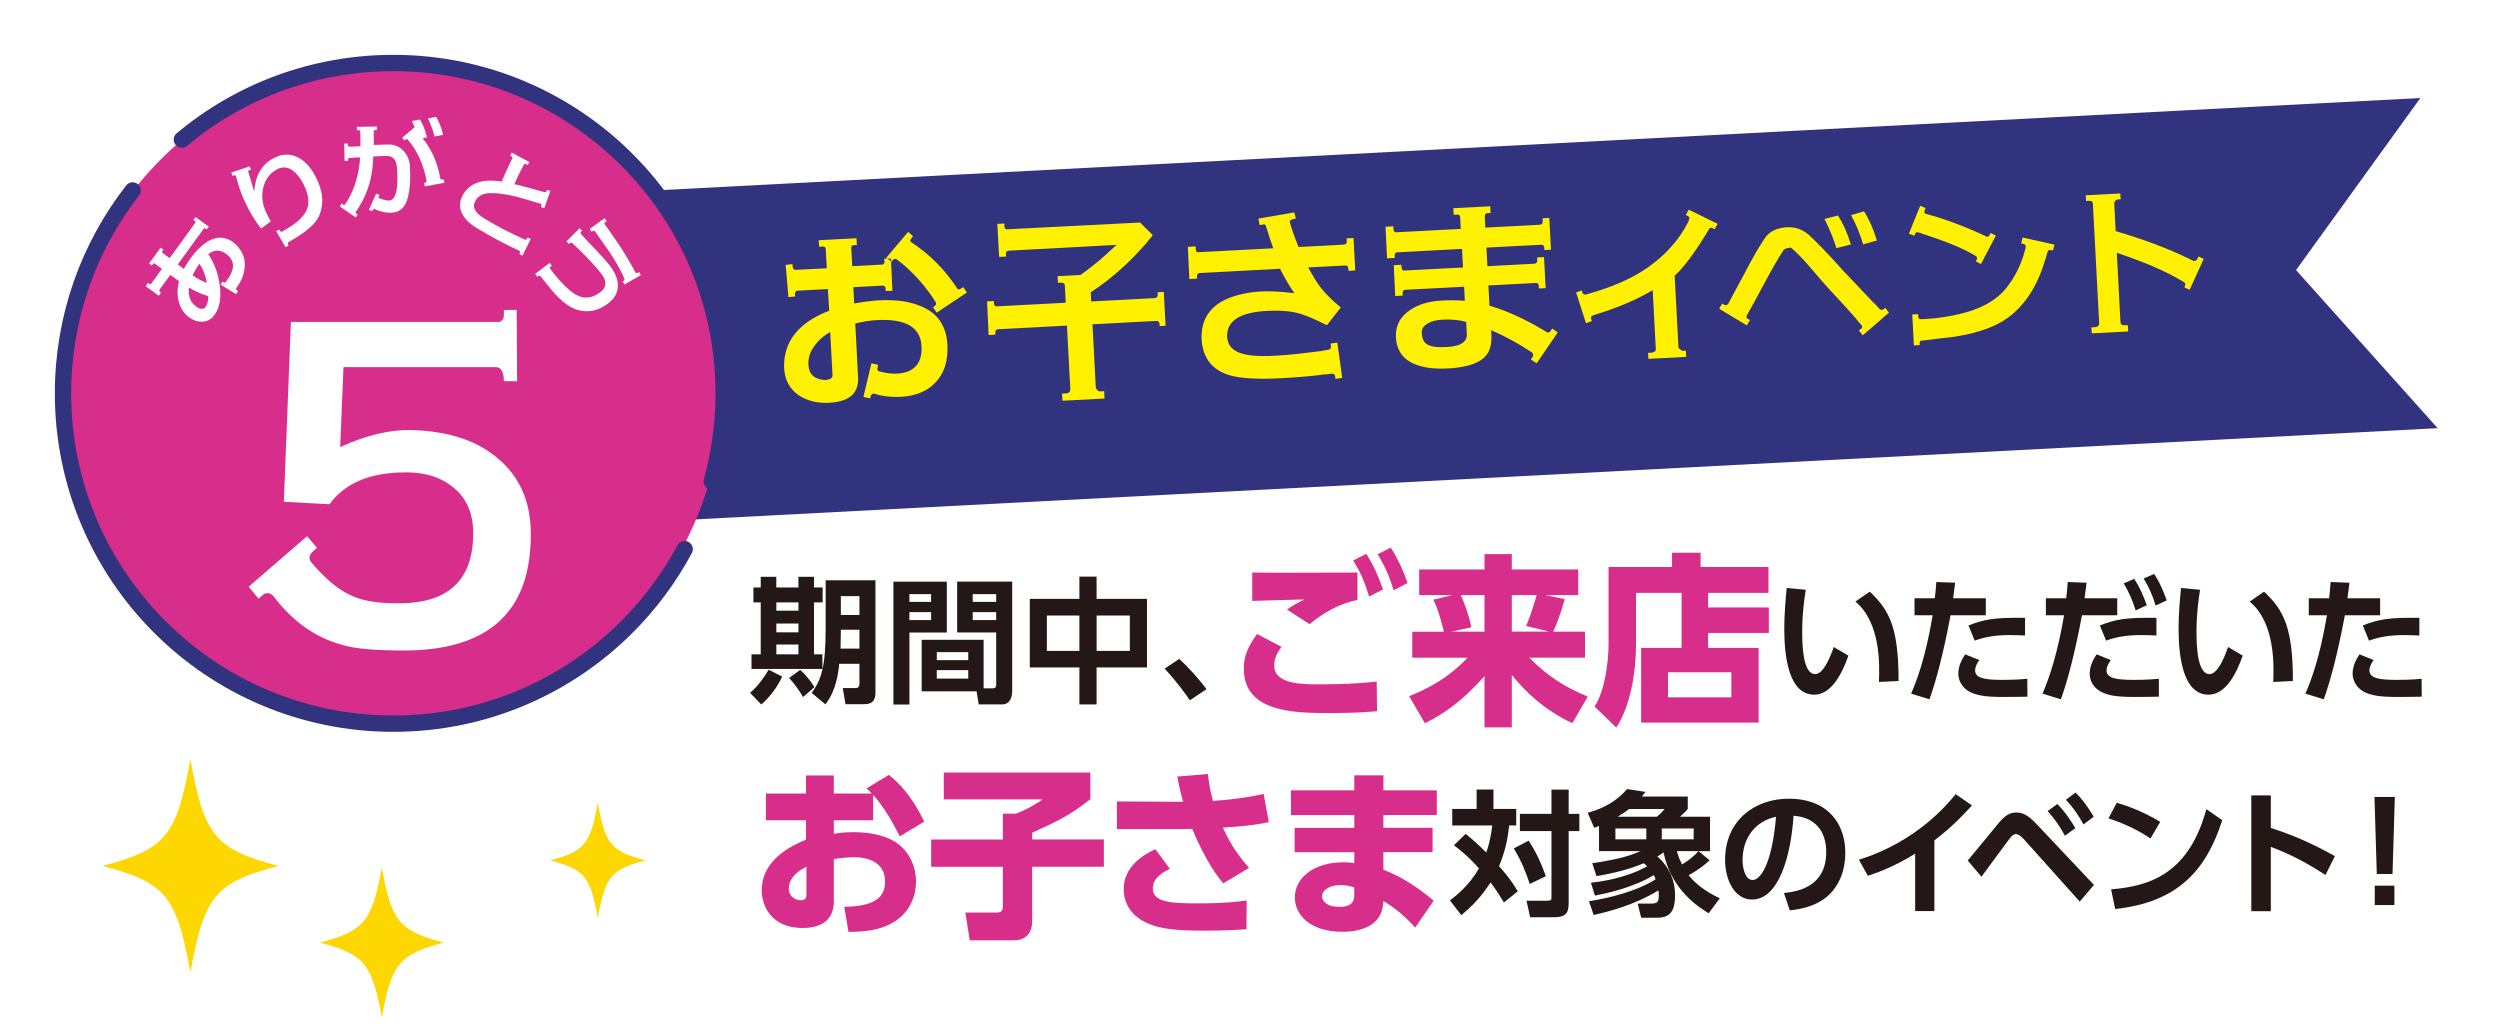<?xml version="1.0" encoding="UTF-8"?><svg id="_レイヤー_2" xmlns="http://www.w3.org/2000/svg" width="615" height="252" xmlns:xlink="http://www.w3.org/1999/xlink" viewBox="-9 -9 615 252"><defs><style>.cls-1{fill:#231815;}.cls-2{fill:#fed600;}.cls-3{fill:none;stroke:#32337f;stroke-linecap:round;stroke-linejoin:round;stroke-width:4.02px;}.cls-4{fill:#fff;}.cls-5{filter:url(#drop-shadow-1);}.cls-6{fill:#d82e8b;}.cls-7{fill:#fff100;}.cls-8{fill:#32337f;}</style><filter id="drop-shadow-1" x="-9.1" y="-9.02" width="613.44" height="193.92" filterUnits="userSpaceOnUse"><feOffset dx="4.49" dy="4.49"/><feGaussianBlur result="blur" stdDeviation="4.49"/><feFlood flood-color="#231815" flood-opacity=".8"/><feComposite in2="blur" operator="in"/><feComposite in="SourceGraphic"/></filter></defs><g id="w750"><path class="cls-2" d="M16.19,204.02c15.55,4.08,18.28,7.39,21.65,26.2,3.37-18.81,6.11-22.12,21.65-26.2-15.55-4.08-18.28-7.39-21.65-26.2-3.37,18.81-6.11,22.12-21.65,26.2Z"/><path class="cls-2" d="M126.37,202.65c8.39,2.2,9.87,3.99,11.69,14.15,1.82-10.16,3.3-11.94,11.69-14.15-8.39-2.2-9.87-3.99-11.69-14.15-1.82,10.16-3.3,11.94-11.69,14.15Z"/><path class="cls-2" d="M69.67,222.88c10.95,2.87,12.87,5.2,15.25,18.45,2.37-13.24,4.3-15.57,15.25-18.45-10.95-2.87-12.87-5.2-15.25-18.45-2.37,13.24-4.3,15.57-15.25,18.45Z"/><path class="cls-1" d="M183.41,157.43c-1.03,2.43-3.27,5.34-5.13,6.87l-2.77-2.87c1.83-1.47,3.67-4.07,4.57-5.67l3.33,1.67ZM178.14,132.89h3.83v2.63h5.44v-2.63h3.83v2.63h2.13v3.67h-2.13v12.77h2.07v3.6h-17.44v-3.6h2.27v-12.77h-1.8v-3.67h1.8v-2.63ZM181.98,139.19v2.03h5.44v-2.03h-5.44ZM181.98,144.39v2.17h5.44v-2.17h-5.44ZM181.98,149.56v2.4h5.44v-2.4h-5.44ZM187.85,155.8c.97.87,2.37,2.37,3.5,4.23l-2.8,2.44c-.73-1.3-1.97-3.1-3.43-4.7l2.73-1.97ZM206.36,133.75v27.65c0,2.73-1.73,2.83-3,2.83h-4.37l-.67-3.97h3.07c.9,0,1.03-.47,1.03-1.1v-4.87h-4.97c-.57,6.34-2.64,8.97-3.4,9.97l-3.37-2.8c2.4-3.33,3.43-6.5,3.43-15.91v-11.81h12.24ZM197.85,145.92c-.03,1.77-.03,2.67-.07,4.64h4.64v-4.64h-4.57ZM197.85,137.65v4.64h4.57v-4.64h-4.57Z"/><path class="cls-1" d="M210.78,134.09h13.14v12.51h-9.2v17.71h-3.94v-30.21ZM214.71,137.16v1.9h5.34v-1.9h-5.34ZM214.71,141.59v1.94h5.34v-1.94h-5.34ZM232.96,160.33h2.27c.8,0,.83-.5.83-.97v-12.77h-9.6v-12.51h13.54v26.88c0,1.2-.33,3.33-2.53,3.33h-5.7l-.53-3.23h-13.51v-12.67h15.24v11.94ZM221.45,151.43v1.97h7.74v-1.97h-7.74ZM221.45,155.86v2.07h7.74v-2.07h-7.74ZM230.29,137.16v1.9h5.77v-1.9h-5.77ZM230.29,141.59v1.94h5.77v-1.94h-5.77Z"/><path class="cls-1" d="M256.53,138.32v-5.47h4.23v5.47h12.4v16.87h-12.4v9.1h-4.23v-9.1h-12.2v-16.87h12.2ZM256.53,142.42h-8v8.7h8v-8.7ZM268.94,142.42h-8.17v8.7h8.17v-8.7Z"/><path class="cls-1" d="M283.7,163.26c-.67-.97-2.8-4.13-6.2-7.77l3.57-2.4c2.27,2,5.17,5.34,6.74,7.44l-4.1,2.73Z"/><path class="cls-6" d="M306.25,150.12c-1.62,2.12-1.8,3.74-1.8,4.64,0,4.55,6.93,4.59,10.9,4.59,4.82,0,9.5-.14,14.31-.68l.09,7.29c-2.25.18-5.4.45-11.21.45-8.82,0-21.56,0-21.56-10.89,0-2.97.86-5.22,3.24-8.55l6.03,3.15ZM324.93,138.56c-4.68,1.03-8.33,3.15-11.79,5.99l-5.54-3.6c1.4-.99,2.52-1.62,4.32-2.48-2.03.04-11.03.27-12.87.36v-6.98c1.75,0,3.11.04,7.38.04,4.64,0,14.36-.04,18.5-.04v6.71ZM327.09,127.26c1.75,2.66,2.79,5,4.14,8.73l-3.42,1.75c-1.17-3.74-1.98-5.63-3.91-8.87l3.2-1.62ZM333.12,125.72c2.07,3.2,3.2,6.08,4.14,8.69l-3.42,1.8c-1.13-3.65-2.07-5.72-3.92-8.87l3.2-1.62Z"/><path class="cls-6" d="M348.18,137.39h-8.06v-6.3h16.07v-3.78h6.71v3.78h16.34v6.3h-8.15l4.82.99c-.18.67-1.26,4.68-2.83,8.01h7.83v6.39h-13.73c4.55,4.55,8.51,7.11,14.4,9.59l-3.78,6.53c-7.2-3.38-11.75-7.97-14.9-11.88v12.92h-6.71v-12.6c-5.85,6.57-10.53,9.54-14.67,11.57l-3.87-6.66c4.32-1.71,9.41-4.23,14.36-9.45h-13.59v-6.39h7.79c-.76-2.92-1.44-5.58-2.61-7.88l4.59-1.12ZM348,146.39h8.19v-9h-5.85c.72,1.49,2.03,4.91,2.61,7.92l-4.95,1.08ZM366.41,144.99c1.08-2.34,2.34-6.62,2.61-7.61h-6.12v9h9.18l-5.67-1.4Z"/><path class="cls-6" d="M411.19,140.44h14.94v6.26h-14.94v3.69h12.43v18.37h-28.9v-18.37h9.95v-13.55h-11.21v12.83c0,6.75-1.4,15.13-4.86,20.3l-5.36-5.18c2.61-3.74,3.47-11.3,3.47-15.35v-18.95h15.62v-3.51h7.02v3.51h16.7v6.35h-14.86v3.6ZM416.91,156.38h-15.58v6.16h15.58v-6.16Z"/><path class="cls-1" d="M435.21,136.09c-.33,2.24-.87,5.77-.87,10.2,0,3.47.17,10.54,3.2,10.54,1.9,0,3.53-3.67,4.57-6.67l3.6,2.13c-1.77,5.04-4.44,9.6-8.41,9.6-6.2,0-7.37-9.14-7.37-16.24,0-3.57.33-7.24.6-10l4.67.43ZM453.22,158.76c.17-4.27.43-14.64-5.8-19.77l3.53-2.44c4.97,4.6,7.1,9.11,7.1,21.98l-4.83.23Z"/><path class="cls-1" d="M461.14,161.63c1.13-2.67,3.43-8.14,5.3-19.28h-4.47v-4.17h5c.2-1.87.27-2.47.36-4l4.64.17c-.3,2.43-.33,2.63-.5,3.83h8.04v4.17h-8.67c-1.87,9.97-3.74,16.71-5.2,20.68l-4.5-1.4ZM477.91,153.39c-.57.73-1.03,1.7-1.03,2.53,0,1.9,2.27,2.33,6.77,2.33.9,0,3.73-.03,6.07-.27l.03,4.4c-1.37.03-3.17.07-6.04.07-4.33,0-6.57-.37-8.4-1.4-1.63-.94-2.57-2.67-2.57-4.34,0-2.1,1.1-3.83,1.7-4.74l3.47,1.4ZM489.15,147.33c-.93-.03-2.17-.1-3.67-.1-3.73,0-6.23.47-8.7,1.37l-1.53-3.74c3.74-1.47,6.34-2,13.91-1.87v4.34Z"/><path class="cls-1" d="M493.46,161.63c1.8-4.13,3.8-10.37,5.3-19.28h-4.47v-4.17h5c.2-1.87.27-2.47.37-4l4.64.17c-.3,2.43-.33,2.63-.5,3.83h8.04v4.17h-8.67c-1.8,9.6-3.64,16.44-5.2,20.68l-4.5-1.4ZM510.24,153.39c-.73,1-1.03,1.94-1.03,2.53,0,1.9,2.27,2.33,6.77,2.33.9,0,3.77-.03,6.1-.27v4.4c-1.37.03-3.17.07-6.04.07-5,0-6.8-.5-8.4-1.4-1.7-.97-2.57-2.6-2.57-4.34,0-2.1,1.1-3.83,1.7-4.74l3.47,1.4ZM521.47,147.33c-.93-.03-2.17-.1-3.67-.1-3.73,0-6.23.47-8.7,1.37l-1.53-3.74c3.74-1.47,6.34-2,13.91-1.87v4.34ZM516.01,133.39c1.3,2,2.1,3.77,3.1,6.5l-2.74,1.27c-.87-2.74-1.57-4.3-2.93-6.64l2.57-1.13ZM520.91,132.19c.53.77,1.7,2.57,3.1,6.5l-2.73,1.27c-.83-2.7-1.57-4.37-2.94-6.64l2.57-1.13Z"/><path class="cls-1" d="M532.21,136.09c-.33,2.24-.87,5.77-.87,10.2,0,3.47.17,10.54,3.2,10.54,1.9,0,3.53-3.67,4.57-6.67l3.6,2.13c-1.77,5.04-4.44,9.6-8.41,9.6-6.2,0-7.37-9.14-7.37-16.24,0-3.57.33-7.24.6-10l4.67.43ZM550.22,158.76c.17-4.27.43-14.64-5.8-19.77l3.53-2.44c4.97,4.6,7.1,9.11,7.1,21.98l-4.83.23Z"/><path class="cls-1" d="M558.13,161.63c1.13-2.67,3.43-8.14,5.3-19.28h-4.47v-4.17h5c.2-1.87.27-2.47.37-4l4.64.17c-.3,2.43-.33,2.63-.5,3.83h8.04v4.17h-8.67c-1.87,9.97-3.74,16.71-5.2,20.68l-4.5-1.4ZM574.91,153.39c-.57.73-1.03,1.7-1.03,2.53,0,1.9,2.27,2.33,6.77,2.33.9,0,3.73-.03,6.07-.27l.03,4.4c-1.37.03-3.17.07-6.04.07-4.33,0-6.57-.37-8.4-1.4-1.63-.94-2.57-2.67-2.57-4.34,0-2.1,1.1-3.83,1.7-4.74l3.47,1.4ZM586.15,147.33c-.93-.03-2.17-.1-3.67-.1-3.73,0-6.23.47-8.7,1.37l-1.53-3.74c3.74-1.47,6.34-2,13.91-1.87v4.34Z"/><path class="cls-6" d="M205.8,192.79h-9.68v3.33c.99-.18,2.38-.41,4.73-.41,4.68,0,8.73.99,11.3,3.06,2.84,2.3,4.19,5.72,4.19,9.09,0,2.7-.95,8.28-7.38,10.94-2.57,1.08-5.72,1.44-9.23,1.44l-1.04-6.17c7.29-.09,10.04-2.2,10.04-6.21,0-4.77-4.28-5.99-7.61-5.99-1.85,0-4.14.32-5,.45v10.44c0,5.58-4.55,6.53-7.65,6.53-7.56,0-10.08-5.27-10.08-9.23,0-7.88,7.83-11.21,10.89-12.51v-4.77h-9.86v-6.57h9.86v-4.45h6.84v4.45h9.36c-.45-.49-.77-.76-1.31-1.26l5.49-3.33c4.32,3.42,6.93,7.83,8.69,11.48l-5.99,3.65c-1.98-3.92-4.23-7.65-6.57-10.22v6.26ZM189.37,204.22c-.95.5-4.32,2.16-4.32,5.4,0,2.07,1.76,2.83,2.93,2.83,1.4,0,1.4-.76,1.4-1.58v-6.66Z"/><path class="cls-6" d="M223.16,181.04h36.06v6.57c-4.95,3.87-7.56,5.18-14.31,8.24v1.66h17.64v6.71h-17.64v13.42c0,2.7-1.44,4.68-4.5,4.68h-10.85l-1.08-6.84h7.61c.81,0,1.62-.05,1.62-1.53v-9.72h-17.64v-6.71h17.64v-6.35h3.2c2.66-.95,5.49-2.75,6.57-3.51h-24.31v-6.62Z"/><path class="cls-6" d="M291.92,208.32c-4.32-5.08-7.34-12.74-7.61-13.41-1.62.04-2.25.04-2.88.04h-15.67v-6.8l16.29.09c-.49-1.8-.81-2.97-1.44-6.21l7.52-.63c.36,3.15.81,4.91,1.26,6.62,6.35-.41,10.62-1.3,12.47-1.71l1.26,6.93c-3.74.81-6.98,1.08-11.3,1.35.99,2.16,2.84,5.9,6.44,9.9l-6.35,3.82ZM278.78,204.72c-1.22.63-4.19,2.07-4.19,4.82,0,3.42,4.5,3.69,10.85,3.69,6.89,0,10.04-.4,12.24-.72l-.05,7.07c-1.53.13-4.82.36-10.53.36-8.55,0-11.89-.72-14.94-2.38-2.57-1.4-4.73-4.05-4.73-7.88,0-5.49,4.86-8.46,7.79-9.77l3.56,4.82Z"/><path class="cls-6" d="M344.45,185.41v6.08h-13.14v3.15h12.11v5.99h-12.11v4.32c6.03,2.29,10.62,6.17,12.38,7.61l-4.55,6.62c-2.83-3.11-5.08-4.86-7.83-6.53l-.09.95c-.5,5-5.27,6.62-9.9,6.62-8.46,0-11.79-4.5-11.79-8.46,0-4.73,4.54-8.64,11.97-8.64,1.26,0,1.84.09,2.66.22v-2.7h-14.68v-5.99h14.68v-3.15h-15.58v-6.08h15.58v-3.69h7.16v3.69h13.14ZM324.15,209.31c-.68-.22-1.89-.59-3.38-.59-2.48,0-4.55,1.13-4.55,2.79,0,.54.41,2.57,4.28,2.57,1.66,0,3.65-.31,3.65-2.79v-1.98Z"/><path class="cls-1" d="M351.55,196.14c1.3,1.03,2.83,2.34,5.07,4.57.2-.53,1.03-2.83,1.47-6.64h-9.84v-4.07h6v-4.77h4.14v4.77h5.6v4.07h-1.73c-.37,3.4-.97,6.34-2.5,10,.5.57,3.03,3.37,4.6,6.2l-3.4,2.74c-1.7-2.87-3.07-4.64-3.27-4.94-2.37,3.67-4.6,5.87-7.2,8.07l-2.8-3.64c1.33-1.03,4.64-3.53,7.14-7.87-2.7-3.07-5.2-4.97-6.17-5.7l2.9-2.8ZM367.05,197.81c1.97,3,3.17,5.77,4.23,8.74l-3.97,1.9c-.67-2.1-2.07-5.84-3.93-8.74l3.67-1.9ZM376.89,185.24v5.97h2.63v4.23h-2.63v17.71c0,2.77-.94,3.5-3.9,3.5h-5.57l-.9-4.07h4.87c1.27,0,1.27-.17,1.27-1.07v-16.07h-7.77v-4.23h7.77v-5.97h4.24Z"/><path class="cls-1" d="M381.89,212.72c5.27-.87,11.91-2.53,16.41-5.44-.13-.37-.23-.53-.47-1-5.1,3.13-11.9,4.53-14.47,5.04l-1-3.17c2.1-.23,8.37-1,13.84-4.03-.17-.17-.33-.37-.83-.77-3.3,1.43-7.5,2.5-11.64,3.17l-1.03-3.17c7.57-1.1,10.2-2.24,11.87-2.97h-10.21v-6.2c-.07.03-.8.33-1.17.47l-1.63-3.7c3.74-1,7.2-2.87,9.7-5.84l4.53.7c-.47.63-.63.83-.9,1.13h11.3v3.07c-.33.4-.57.7-1.9,1.9h7.37v8.47h-2.83l2.74,2.24c-2.4,2.24-4.64,3.4-5.17,3.67,2.47,3.17,6.17,4.97,7.67,5.7l-2.74,3.67c-2.3-1.4-9.2-5.64-11.1-14.97-.4.3-.83.6-1.53,1,3.17,2.73,4.37,6.2,4.37,9.5,0,4.1-1.34,5.57-4.44,5.57h-3.9l-.87-3.47h3.2c1.74,0,2-.47,2-2.07,0-.53-.03-.87-.1-1.17-5.9,3.6-12.14,5.17-15.91,6.04l-1.17-3.37ZM388.39,194.81v2.67h7.6v-2.67h-7.6ZM398.6,191.91c.8-.67,1.33-1.2,1.9-1.9h-8.74c-.27.24-1.2.94-2.8,1.9h9.64ZM399.8,194.81v2.67h7.84v-2.67h-7.84ZM403.5,200.38c.5,1.7.94,2.6,1.27,3.27,1.3-.77,2.77-1.8,4.03-3.27h-5.3Z"/><path class="cls-1" d="M429.84,210.68c4.2-.4,10.41-2,10.41-10.1,0-5.2-2.8-8.54-8.04-8.9-.57,9.1-3.37,20.61-10.24,20.61-4.23,0-6.6-4.77-6.6-9.77,0-9.6,7.2-15.04,15.64-15.04,9.94,0,13.94,6.47,13.94,13.3,0,3.94-1.27,8.07-4.6,10.87-2.34,1.97-5.7,2.97-9.07,3.3l-1.43-4.27ZM419.67,202.61c0,1.57.5,4.87,2.5,4.87,1.77,0,4.7-3.5,5.74-15.57-5.1,1.1-8.24,5.2-8.24,10.7Z"/><path class="cls-1" d="M466.87,215.12h-4.74v-14.11c-5.37,3.33-9.77,4.83-11.64,5.43l-2.2-3.94c14.17-4.43,21.78-13.64,23.81-16.14l4,2.77c-1.3,1.43-4.47,5-9.24,8.6v17.37Z"/><path class="cls-1" d="M475.07,202.68c1.27-1.47,6.57-8,7.67-9.3,1.73-2.03,2.9-2.5,4.3-2.5s2.73.47,5,2.9l14.07,14.91-3.5,4.1-13.74-15.34c-.57-.6-1.3-1.27-1.97-1.27s-1.2.67-1.83,1.5c-1.1,1.43-5.67,7.74-6.64,9l-3.37-4ZM497.11,188.78c1.7,1.73,2.9,3.43,4.43,5.94l-2.57,1.87c-1.37-2.5-2.44-4.04-4.27-6.07l2.4-1.73ZM501.58,185.97c1.94,1.9,3.34,4.03,4.47,5.94l-2.5,1.9c-1.47-2.6-2.43-4-4.34-6.07l2.37-1.77Z"/><path class="cls-1" d="M520.03,197.28c-1.47-1-4.9-3.2-10.34-4.97l2.03-3.83c2.43.73,6.17,1.97,10.7,4.7l-2.4,4.1ZM510.33,209.78c9.9-.8,19.17-4.1,23.44-19.74l3.9,2.74c-3.97,12.3-10.84,20.14-26.34,21.84l-1-4.83Z"/><path class="cls-1" d="M563.06,206.25c-4.8-3.1-8.07-4.84-13.44-6.94v15.84h-4.8v-28.48h4.8v8c7.5,2.37,12.84,5.34,15.77,6.94l-2.33,4.64Z"/><path class="cls-1" d="M580.13,187.04l-.57,18.97h-3.87l-.57-18.97h5ZM575.19,208.88h4.83v4.77h-4.83v-4.77Z"/><g class="cls-5"><polygon class="cls-8" points="581.92 10.62 551.34 52.95 586.17 91.84 146.46 114.86 142.2 33.64 581.92 10.62"/><circle class="cls-6" cx="83.27" cy="82.83" r="80.82" transform="translate(-11.93 151.62) rotate(-80.7)"/><path class="cls-3" d="M154.94,121.6c-3.79,7.07-8.59,13.51-14.21,19.13-14.7,14.7-35.02,23.8-57.46,23.8-44.88,0-81.26-36.38-81.26-81.26,0-18.82,6.4-36.14,17.13-49.91"/><path class="cls-3" d="M31.25,20.84C45.34,9.08,63.48,2.01,83.27,2.01c44.88,0,81.26,36.38,81.26,81.26,0,7.5-1.02,14.77-2.92,21.67"/><path class="cls-4" d="M26.48,48.27c-.16.21-.11.38.1.53l1.67,1.21,6.23-8.6c.17-.24.14-.42-.09-.59l-.3-.22.51-.71,3.27,2.37-.5.69-.26-.19c-.21-.16-.4-.13-.55.09l-6.29,8.69c.37.3.86.66,1.47,1.13.45-.85.96-1.68,1.53-2.48,3.86-5.2,7.45-6.51,10.84-3.93,2.72,2.42,3.33,5.41,1.83,8.96-.2.41-.42.81-.66,1.18l.02.02-.08.11c-.12.17-.33.45-.57.83-.11.25-.1.41.08.52l.36.23-.49.76-3.82-2.34.46-.77.32.2c.13.09.3.08.5-.06,1.22-1.69,1.81-3.03,1.77-4.07-.02-1.1-.59-2.06-1.75-2.9-1.48-1.07-2.91-1.03-4.33.12,1.71,2.51,2.68,5.44,2.93,8.74.17,2.51-.24,4.52-1.31,6.04-.72,1.08-1.66,1.67-2.8,1.79s-2.28-.19-3.42-.95c-1.34-.94-2.26-2.29-2.69-4.07-.38-1.58-.36-3.23.08-4.93-.53-.35-1.24-.86-2.15-1.53l-2.6,3.59c-.16.21-.12.4.09.56l.26.19-.57.79-3.24-2.38.57-.79.28.2c.24.17.4.16.54-.03l2.62-3.62-1.82-1.35c-.14-.04-.26,0-.36.13l-.28.38-.68-.5,2.81-3.87.71.51-.23.32ZM33,57.24c-.28,2.18.4,3.81,2.01,4.84.42.27.8.42,1.18.4.36,0,.61-.12.78-.32.56-.77.81-1.7.78-2.79-1.55-.47-3.07-1.12-4.56-2l-.19-.14ZM35.36,51.7c-.57.79-1.06,1.64-1.47,2.52,1.21.85,2.37,1.46,3.5,1.88-.27-1.7-.88-3.28-1.81-4.71l-.22.3Z"/><path class="cls-4" d="M65.03,39.6c-.88,2.01-3.39,4.16-7.53,6.44-.19.16-.27.35-.17.53l.18.35-.77.4-2.27-3.94.74-.42.18.29c.12.23.27.34.42.28,1.61-.9,2.84-1.69,3.67-2.37,1.34-1.09,2.21-2.2,2.6-3.33.58-1.74.26-3.77-.96-6.11-.75-1.43-1.57-2.49-2.5-3.19-1.23-.93-2.5-1.07-3.79-.46-1.61.79-2.72,2.08-3.37,3.91-.57,1.76-.59,3.59,0,5.45.3.97.86,2.14,1.67,3.53-.42.34-1.22.91-2.41,1.77-1.21-1.57-2.23-3.18-3.09-4.82-.35-.68-.73-1.46-1.14-2.35-.64-1.39-1.29-3.32-1.97-5.81-.07-.14-.2-.16-.39-.12l-.46.15-.25-.82,4.53-1.53.29.83-.41.12c-.22.09-.3.22-.22.44l.04.19s.11.39.31,1c.09.22.15.46.21.69.2.73.49,1.74.88,2.99.24-3.88,1.75-6.6,4.59-8.18,2.04-1.16,4.04-1.28,5.98-.36,1.65.77,3.02,2.14,4.17,4.16,2.15,3.76,2.56,7.17,1.23,10.25Z"/><path class="cls-4" d="M87.34,27.46c.04.69.07,1.32.09,1.9.04,2.59-.24,4.73-.82,6.46s-1.67,2.72-3.28,2.96c-.98.15-1.98.06-3.07-.26-.32-.07-.85-.25-1.59-.58-.21-.05-.4.03-.47.25l-.13.29-.8-.36,1.78-3.99.8.33-.13.32c-.13.29-.07.48.19.55l.66.22c.21.05.56.15,1.06.25.21.05.37.05.56.04.84-.01,1.44-.71,1.76-2.09.37-1.46.42-3.55.19-6.21-.16-1.76-.99-2.65-2.53-2.68l-3.27.13c-.11,2.65-.42,4.87-.95,6.65-.57,2.07-1.46,4.04-2.65,5.91h.03l-.7.99c-.1.21-.07.4.12.52l.32.23-.49.72-3.93-2.73.46-.72.4.28c.19.13.35.1.45-.06,0-.03.03-.05.05-.05l.03-.08.49-.75c1-1.6,1.76-3.44,2.31-5.51.47-1.78.73-3.5.81-5.16l-1.69.05v.08s-.82.01-.82.01c-.29,0-.45.14-.44.41v.32s-.87.01-.87.01l-.07-4.28.87-.02v.34c.01.32.14.45.44.44h.48s2.19-.1,2.19-.1l-.03-3.57c0-.24-.11-.37-.35-.36h-.5s-.01-.84-.01-.84l4.91-.08.02.87h-.42c-.21.01-.34.12-.36.33l.03,3.33,3.35-.11c1.66-.08,3.02.5,4.07,1.7.92,1.02,1.38,2.25,1.46,3.67ZM95.63,30.6l.2.87-4.82.9-.2-.87.32-.06c.21-.03.32-.17.31-.4-.38-2.19-1.02-4.23-1.95-6.12-.79-1.57-1.58-2.8-2.39-3.71l-.24-.31c-.19-.21-.4-.23-.61-.04l-.24.19-.57-.65,3.05-2.59c-.25-.6-.44-1.1-.66-1.52l2-.38c.65,1.07,1.26,2.54,1.74,4.41l-1.08.2c1.43,1.82,2.52,3.73,3.24,5.78.47,1.29.84,2.71,1.13,4.26.08.1.21.16.45.12l.32-.08ZM93.4,20.1c-.42-1.66-.95-3.13-1.61-4.46l2-.38c.68,1.07,1.26,2.54,1.74,4.41l-2.13.43Z"/><path class="cls-4" d="M115.89,26.86c-.2-.08-.35-.07-.48.1-.86,1.61-1.67,3.21-2.34,4.86l.8.19c1.04.23,2.93.74,5.72,1.52l.26.08.76.2c.14.02.26-.1.35-.32l.1-.3.86.25-1.52,4.28-.82-.32.11-.27c.08-.2.05-.36-.13-.49-3.17-.96-5.15-1.51-5.96-1.74-2.25-.55-4.28-.86-6.12-.89-1.92-.05-3.28.58-3.99,1.84-.91,1.52-.2,2.98,2.09,4.36,3.15,1.94,6.51,3.68,10.1,5.26h.18c.1,0,.17-.08.26-.25l.16-.3.79.37-2.04,4.12-.79-.42.14-.26c.14-.26.07-.47-.17-.57-2.79-1.23-6.19-3.04-10.27-5.44-1.68-.99-2.89-2.1-3.6-3.35-.93-1.67-.88-3.38.16-5.13,1.23-2.01,3.21-3.13,5.96-3.27.94-.07,2.1,0,3.46.21.24-.68.97-2.3,2.17-4.8l.44-.87c.1-.25.06-.39-.13-.49l-.41-.25.42-.73,4.31,2.35-.39.72-.44-.24Z"/><path class="cls-4" d="M128.26,62.64c-1.42-.48-2.93-1.51-4.5-3.08-.96-.94-2.17-2.41-3.72-4.38l-.51-.67c-.15-.21-.37-.25-.61-.08l-.22.19-.55-.72,3.58-2.72.54.72-.28.2c-.24.17-.27.35-.14.52,2.88,3.81,5.27,6.06,7.14,6.77,1.65.64,3.35.33,5.07-.9,1.7-1.21,1.84-2.74.39-4.63-1.37-1.78-3.54-4.09-6.54-6.98l-.02.02-.38-.4-.25-.21c-.2-.15-.39-.14-.56.04l-.21.21-.64-.62,3.23-3.25.64.61-.25.24c-.18.2-.2.4,0,.59l.16.18c.71.82,2,2.17,3.81,4.06,1.32,1.39,2.34,2.55,3.06,3.46,1.35,1.76,2.02,3.42,2.01,4.99-.01,1.76-.86,3.24-2.6,4.49-2.44,1.81-4.99,2.23-7.64,1.34ZM132.07,43.54l-.51-.71,3.69-2.64.51.71-.32.23c-.26.18-.3.35-.18.52l.49.69c1.61,2.29,2.8,4,3.52,5.11,1.15,1.8,2.22,3.6,3.18,5.35l.36.68c.11.25.33.28.58.13l.35-.19.42.77-4.05,2.31-.44-.75.27-.16c.21-.12.26-.32.13-.58l-.32-.77c-.81-1.72-1.87-3.57-3.21-5.59-.48-.72-1.71-2.48-3.68-5.25-.18-.16-.35-.17-.52-.05l-.26.18Z"/><path class="cls-4" d="M85.69,146.53c-6.83,0-11.72-.41-14.78-1.32-6.63-1.73-12.33-5.71-17.12-12.03-.82-.92-1.73-1.02-2.65-.3l-1.02.92-2.44-2.95,14.37-12.44,2.45,2.85-.92.82c-1.02.92-1.22,1.83-.51,2.75,3.36,3.98,6.52,6.63,9.58,8.05,3.06,1.53,7.24,2.14,12.64,2.04,11.72-.2,17.63-5.91,17.63-17.23,0-5-1.73-8.87-5.2-11.52-2.96-2.34-6.73-3.46-11.31-3.46-8.77,0-14.98,2.55-18.86,7.85l-11.21-.61,1.73-44.24h51.27c.71-.2,1.12-.82,1.12-1.73v-1.22h3.16l.1,17.53h-3.26c0-2.34-.71-3.47-2.04-3.47h-37.41l-.82,19.67c6.42-2.95,12.43-4.38,17.94-4.18,8.36.31,15.09,2.34,20.18,6.42,6.01,4.69,8.97,11.31,8.77,19.88-.2,18.65-10.6,27.93-31.39,27.93Z"/></g><path class="cls-7" d="M201.03,51.31c-.45.02-.64.24-.62.64l.24,4.52,7.48-.39c.35-.12.49-.38.46-.83l-.09-.65h.86s-.32-.23-.32-.23l5.36-6.32,1.21,1.04-.38.48c-.33.42-.36.72-.15.96,4.53,2.93,8.36,6.76,11.47,11.53.21.19.51.18.9-.1l.49-.33.93,1.31-7.44,4.97-.92-1.31.43-.33c.29-.22.38-.47.31-.82-2.26-3.66-5.04-6.83-8.3-9.58l-1.21-.95c-.37-.33-.77-.31-1.11.06l-.33.42-.1-.04.33,7.18-1.66.04-.03-.6c.03-.4-.19-.64-.59-.72l-7.33.38.21,4.01c1.89-.35,3.74-.6,5.65-.75,4.71-.3,8.62.3,11.62,1.81,3.67,1.82,5.54,4.99,5.68,9.47.1,3.77-.86,6.69-2.91,8.86-2,2.17-4.91,3.38-8.57,3.57-1.76.09-3.37-.02-4.9-.35v.05s-.3-.09-.3-.09l-1.33-.38c-.46-.07-.75.14-.88.6l-.17.56-1.63-.37,1.98-8.26,1.63.37-.11.66c-.12.51-.06.81.35.94l1.07.25c1.17.24,2.29.38,3.24.33,4.31-.22,6.36-2.5,6.14-6.76-.25-4.67-3.88-6.79-11.01-6.42-1.56.08-3.3.37-5.29.83l.69,13.2c.21,3.97-2.15,6.05-7.12,6.31-2.82.15-5.21-.43-7.29-1.73-2.4-1.58-3.68-3.88-3.79-7-.13-6.34,3.55-11.01,11.1-13.92l-.33-5.32-7.48.39c-.45.12-.68.39-.61.84l.03.6-1.65.14-.67-7.92,1.65-.19.09.65c.03.55.29.79.84.76l7.53-.39-.25-4.67c-.03-.5-.24-.69-.69-.67l-.95.05-.09-1.61,9.29-.49.09,1.66-.75.04ZM195.25,72.7c-1.61.84-2.91,2.02-3.9,3.38-1.12,1.57-1.6,3.1-1.47,4.71.12,2.31,1.49,3.55,4.12,3.71,1.2-.11,1.83-.5,1.8-1.15l-.56-10.64ZM210.22,54.65l-.86-.05.84.76.02-.71Z"/><path class="cls-7" d="M252.37,89.58l-.09-1.76,1.21-.06c.15,0,.29-.12.54-.28.19-.21.28-.47.26-.77l-.82-15.61-16.82.88c-.6.03-.84.34-.81.9l.02.45-1.66.09-.38-8.28,1.66-.09.03.55c.03.55.29.79.79.76l16.87-.89-.22-4.27c-.02-.45-.34-.68-.99-.65l-.7.04-.09-1.66,5.62-.29c2.67-1.85,5.66-4.33,8.88-7.41l-26.4,1.43c-.55.03-.84.29-.81.85l.03.6-1.71.09-.43-8.13,1.71-.09.04.75c.02.4.18.65.53.68l32.83-1.67,3.13,3.11c-1.84,2.36-4.07,4.8-6.76,7.35-2.93,2.72-5.78,4.98-8.51,6.69l.12,2.26,15.51-.81c.6-.03.89-.3.86-.85l-.03-.6,1.51-.08.44,8.33-1.45.07-.02-.45c-.03-.55-.35-.84-.9-.81l-15.61.82.81,15.46c.01.2.12.4.34.69.21.24.47.38.77.36l.95-.05.09,1.81-10.34.54Z"/><path class="cls-7" d="M308.84,45c-.5.13-.64.38-.51.83.61,2.03,1.32,4.01,2.12,5.93l11.09-.58c.55-.03.79-.29.76-.84l-.04-.7,1.71-.09.42,7.98-1.66.09-.03-.55c-.03-.55-.29-.79-.79-.76l-9.09.48c1.17,2.15,2.22,3.91,3.24,5.17,1.07,1.35,2.67,2.93,4.77,4.68l-3.4,4.35c-3.05-1.5-5.21-2.4-6.49-2.78-2.2-.69-4.98-.9-8.24-.73-6.67.35-9.94,2.43-9.83,6.35.11,2.11,1.34,3.5,3.74,4.18,2.04.6,5.27.73,9.58.4,1.96-.1,5.31-.48,10.16-1.09v-.05s1.4-.22,1.4-.22c.5-.08.74-.39.66-.94l-.08-.6,1.65-.24,1.21,8.69-1.65.24-.09-.6c-.08-.55-.39-.74-.94-.66l-1.55.18v-.05c-2.6.39-6.26.73-10.92.98-5.82.3-10.06.03-12.73-.79-4.09-1.29-6.3-4.1-6.68-8.36-.31-3.96,1.04-7,3.95-9.12,2.38-1.68,5.7-2.66,9.96-3.04,2.26-.17,5.18-.07,8.88.39-1.31-1.89-2.47-3.9-3.53-6.01l-19.72,1.04c-.5.03-.74.29-.71.84l.03.55-1.91.1-.37-7.93,1.91-.1.04.65c.03.55.24.79.7.77l18.37-.96c-.59-1.53-1.19-3.41-1.86-5.64-.11-.2-.32-.29-.57-.22l-.95.15-.28-1.6,8.83-1.52.38,1.49-.94.25Z"/><path class="cls-7" d="M356.92,43.44c-.45.03-.69.29-.66.84l.14,2.71,13.3-.7c.55-.03.84-.3.81-.85l-.04-.75,1.66-.09.41,7.83-1.61.09-.03-.55c-.03-.55-.29-.79-.84-.76l-13.4.7.24,4.57,11.5-.6c.55-.03.79-.34.76-.84l-.04-.7,1.71-.09.4,7.63-1.66.09-.03-.6c-.03-.55-.29-.79-.79-.76l-11.6.61.26,4.97c4.14,1.24,8.47,3.18,12.94,5.81l1.2.74c.36.18.65.02.93-.4l.37-.52,1.36.94-5.19,7.62-1.41-.93.42-.67c.23-.42.16-.76-.21-1.1-3.23-2.14-6.55-3.98-10-5.46l.06,1.15c.14,2.66-.52,4.61-2.06,5.84-1.5,1.24-3.97,2.02-7.43,2.35-3.46.28-6.34.08-8.64-.71-3.49-1.17-5.27-3.55-5.36-7.17-.04-2.76,1.15-4.89,3.59-6.48,2.04-1.37,4.57-2.1,7.58-2.26,2.06-.11,3.97-.11,5.79.05l-.18-3.46-14.36.75c-.55.03-.79.29-.76.84l.03.6-1.86.1-.35-7.58,1.86-.1.03.65c.03.5.29.79.74.76l14.4-.75-.24-4.57-15.86.83c-.5.03-.74.29-.71.84l.03.55-1.91.1-.36-7.78,1.91-.1.04.7c.03.55.29.79.69.77l15.86-.83-.15-2.86c-.02-.45-.29-.69-.69-.67l-.9.05-.09-1.61,9.08-.48.09,1.66-.8.04ZM351.68,70.19c-1.79-.51-3.76-.66-5.92-.55-1.45.08-2.65.39-3.57.94-1.03.61-1.54,1.39-1.43,2.39.06,1.15.35,1.95.94,2.47.79.66,2.06,1,3.97.95,4.23.03,6.29-1.04,6.17-3.19l-.16-3.01Z"/><path class="cls-7" d="M412.2,47.07c-.26-.11-.51-.06-.71.21-.24.35-.55.88-.94,1.53l-.2.31c-2.89,4.69-5.39,7.92-7.38,9.68l.93,17.68c0,.17.32.41.89.8h.94s.08,1.51.08,1.51l-9.3.49-.08-1.48,1.01-.05c.13,0,.33-.1.58-.24.21-.14.32-.36.31-.61l-.76-14.51c-3.71,2.19-8.22,4.16-13.61,5.84l-.92.3c-.54.2-.78.47-.63.84l.2.63-1.46.5-2.43-7.55,1.42-.5.16.58c.1.34.41.49.87.42,6.23-1.73,11.24-3.9,15.05-6.56,4.54-3.17,7.91-6.95,10.13-11.39l.07-.21c.27-.57.21-.95-.18-1.13l-.52-.27.69-1.31,7.14,3.49-.78,1.35-.57-.35Z"/><path class="cls-7" d="M448.88,71.86c.33-.27.31-.61-.1-1.05l-1.09-1.26v-.04c-1.4-1.62-3.74-4.21-7.07-7.77-.32-.32-1.76-1.98-4.33-4.99-1.72-2.03-3.28-3.6-4.62-4.76-.13-.12-.47-.1-.97.05-.46.11-.75.25-.87.38-1.3,1.94-2.81,4.56-4.55,7.83-2.24,4.19-3.75,6.98-4.57,8.34-.15.39-.1.64.17.8l.61.35-.78,1.31-6.79-4.1.74-1.27.52.31c.31.2.64.14.96-.26.35-.61,1.86-3.44,4.52-8.42,1.73-3.32,3.25-5.9,4.48-7.7,1.06-1.58,2.75-2.48,5.07-2.68,2.28-.2,4.22.46,5.82,1.9,1.96,1.81,4.78,4.71,8.39,8.76l7.63,8.04.04-.04,1.21,1.34c.36.36.7.39,1.03.16l.44-.36.91,1.18-6.45,5.59-.96-1.22.57-.41ZM442.75,52.04c-.67-2.21-1.64-4.62-2.92-7.18l3.31-.85c1.2,1.85,2.3,4.21,3.17,7.13l-3.56.91ZM449.32,51.1c-.68-2.42-1.69-4.83-2.96-7.18l3.18-.93c1.24,1.89,2.3,4.29,3.17,7.17l-3.38.94Z"/><path class="cls-7" d="M464.29,48.66l-.74-.3-.73-.21c-.34-.07-.59.07-.7.37l-.19.48-1.34-.52,2.78-6.85,1.34.57-.23.48c-.18.52-.08.85.3.92,4.82,1.32,9.8,3.18,14.97,5.62.3.07.5-.07.7-.42l.27-.48,1.26.65-3.66,6.98-1.26-.65.23-.48c.19-.39.09-.68-.34-.91l-1.18-.66c-2.75-1.51-6.61-3.05-11.44-4.61-.04,0-.04.04-.04.04ZM463.23,75.39l.03.51-1.44.07-.4-7.61,1.44-.07.03.55c.02.47.25.71.72.68l1.22-.06c2.83-.15,5.65-.59,8.42-1.25,5.15-1.25,8.9-3.35,11.33-6.4,2.03-2.57,3.52-5.49,4.42-8.76l.29-1.03c.14-.56,0-.89-.52-1.03l-.56-.1.35-1.46,7.85,1.75-.39,1.46-.64-.14c-.39-.06-.63.16-.77.72l-.46,1.72-.04-.04c-1.83,6.33-4.89,11.11-9.18,14.27-2.98,2.19-7.39,3.78-13.2,4.68-2.74.31-5.52.63-8.22.98-.21.1-.28.31-.27.57Z"/><path class="cls-7" d="M529.65,62.29l-1.31-.61.19-.43c.11-.3.05-.6-.21-.8l-.44-.27-.96-.54h.04c-2.8-1.59-5.97-3.04-9.56-4.42-1.73-.67-3.63-1.34-5.66-2.04l.89,17.04c.03.51.34.79.89.8h.94s.08,1.52.08,1.52l-8.97.47-.08-1.48,1.02-.05c.13,0,.34-.1.58-.24.2-.18.32-.36.31-.61l-1.55-29.52c-.03-.51-.34-.75-1.01-.71l-.67.04-.07-1.4,8.5-.45.07,1.44-.68.04c-.25.01-.46.11-.62.33-.2.22-.28.4-.27.57l.36,6.89c6.76,1.98,12.73,4.21,18,6.77l1,.5c.09.04.22.07.39.06.29-.02.58-.2.73-.59l.22-.52,1.31.61-3.46,7.6Z"/></g></svg>